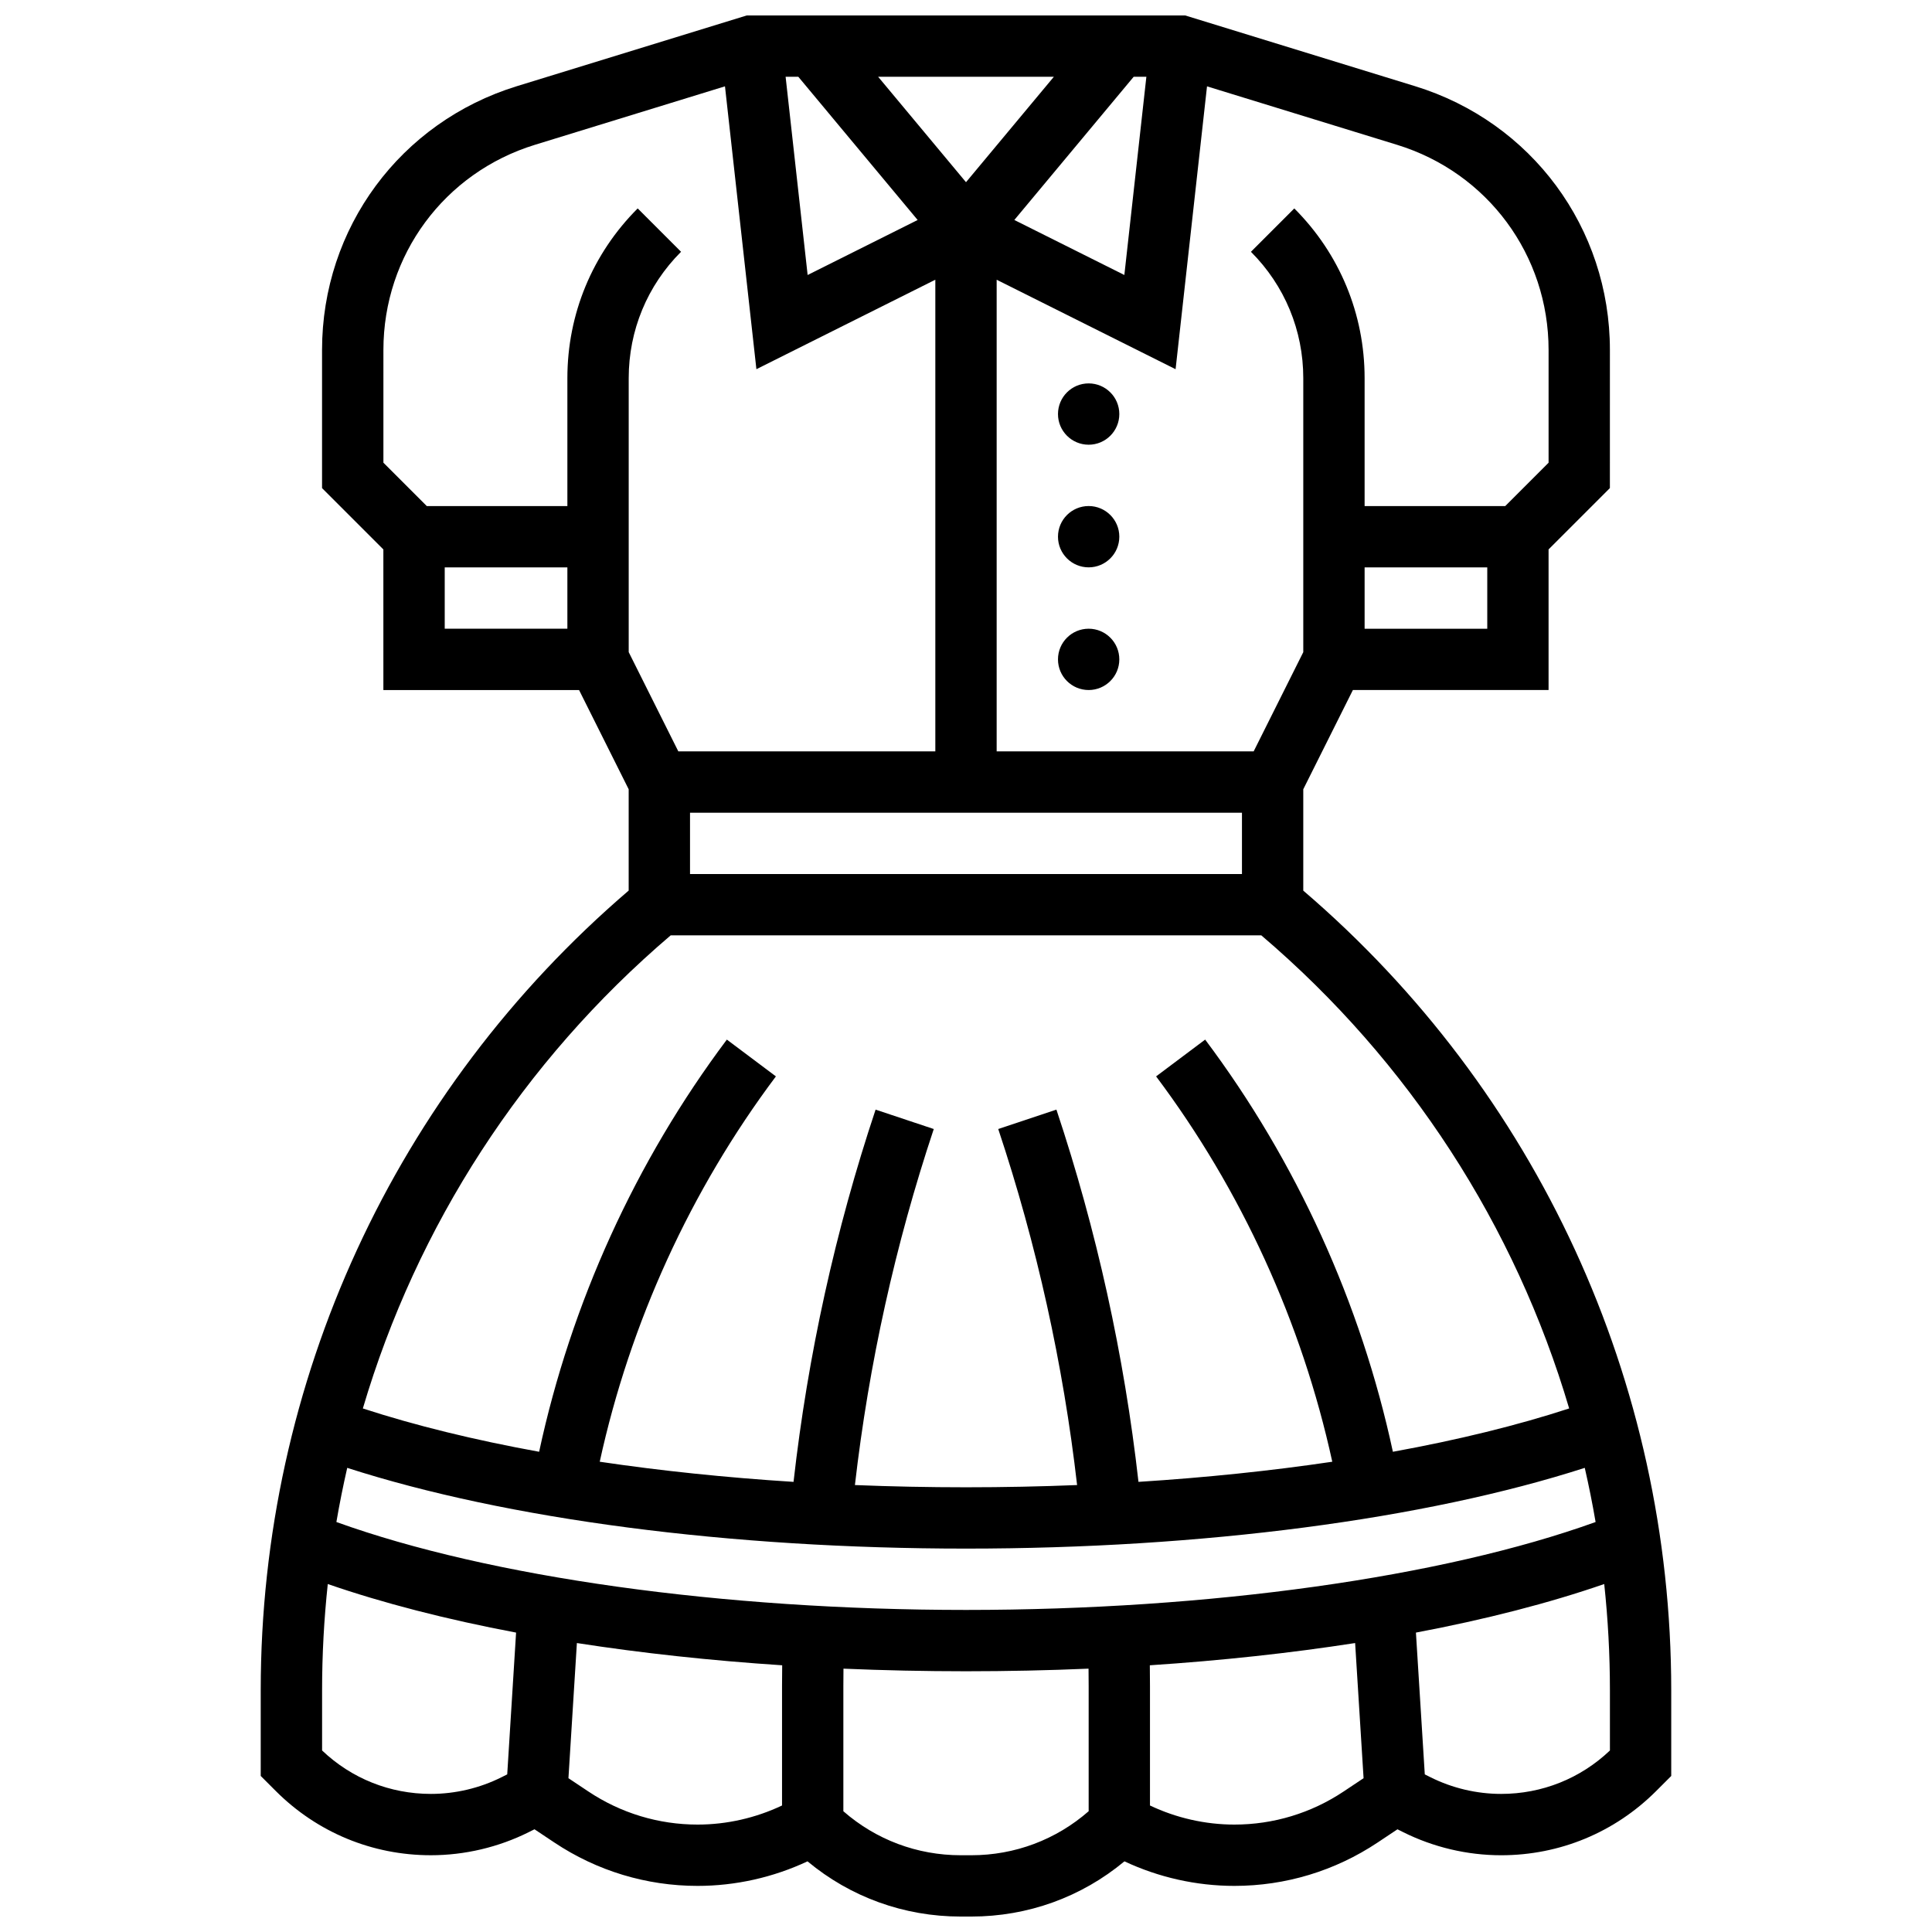 <?xml version="1.0" encoding="UTF-8"?>
<!-- Uploaded to: ICON Repo, www.iconrepo.com, Generator: ICON Repo Mixer Tools -->
<svg width="800px" height="800px" version="1.1" viewBox="144 144 512 512" xmlns="http://www.w3.org/2000/svg">
 <defs>
  <clipPath id="a">
   <path d="m213 148.09h374v503.81h-374z"/>
  </clipPath>
 </defs>
 <g clip-path="url(#a)">
  <path d="m489.38 380.01v-26.848l13.148-26.297h51.859v-37.266l16.25-16.25 0.004-36.609c0-32.309-20.746-60.398-51.625-69.898l-60.918-18.746h-116.21l-60.914 18.742c-30.879 9.504-51.629 37.594-51.629 69.902v36.613l16.25 16.25 0.004 37.262h51.859l13.148 26.297v26.848c-62.008 53.125-97.512 130.13-97.512 211.93v22.703l3.992 3.992c10.977 10.973 25.566 17.02 41.09 17.02 8.977 0 17.961-2.121 25.988-6.137l1.48-0.742 5.258 3.504c11.281 7.523 24.41 11.5 37.969 11.5 10.02 0 20.055-2.246 29.129-6.508 11.387 9.477 25.594 14.633 40.598 14.633h2.789c15 0 29.211-5.156 40.602-14.633 9.07 4.262 19.105 6.508 29.129 6.508 13.559 0 26.688-3.977 37.969-11.496l5.258-3.504 1.48 0.742c8.027 4.012 17.012 6.137 25.988 6.137 15.523 0 30.113-6.043 41.09-17.02l3.992-3.992v-22.703c-0.008-81.801-35.512-158.81-97.52-211.93zm-89.383 190.64c-64.613 0-126.25-8.664-166.85-23.301 0.824-4.82 1.785-9.602 2.871-14.352 42.348 13.645 101.41 21.398 163.98 21.398s121.63-7.754 163.98-21.398c1.086 4.746 2.047 9.531 2.871 14.352-40.598 14.637-102.24 23.301-166.85 23.301zm105.64-260.03v-16.25h32.504v16.25zm48.754-73.875v29.879l-11.492 11.492h-37.262v-33.898c0-16.992-6.617-32.969-18.633-44.98l-11.492 11.492c8.945 8.945 13.871 20.84 13.871 33.488v72.609l-13.148 26.297h-68.109v-124.99l47.418 23.711 8.328-74.961 50.367 15.496c24.016 7.391 40.152 29.238 40.152 54.367zm-81.258 122.63v16.25l-146.27 0.004v-16.25zm-73.133-167.09-23.281-27.938h46.562zm44.434-27.938h3.367l-5.836 52.527-29.156-14.578zm-57.246 37.953-29.156 14.578-5.836-52.531h3.367zm-141.58 34.441c0-25.129 16.137-46.977 40.152-54.367l50.367-15.496 8.328 74.961 47.418-23.711v124.99h-68.113l-13.145-26.297v-72.609c0-12.652 4.926-24.543 13.871-33.488l-11.492-11.492c-12.016 12.016-18.633 27.988-18.633 44.98v33.898h-37.262l-11.492-11.492zm16.25 57.621h32.504v16.25l-32.504 0.004zm59.887 97.512h156.51c39.27 33.457 67.312 77.055 81.59 125.38-13.809 4.508-29.547 8.359-46.715 11.48-8.469-39.391-25.582-77.004-49.75-109.23l-13 9.75c22.609 30.145 38.652 65.297 46.688 102.12-16.215 2.406-33.457 4.199-51.359 5.336-3.781-33.512-11.082-66.66-21.746-98.648l-15.418 5.141c10.199 30.602 17.211 62.301 20.898 94.352-9.68 0.391-19.512 0.59-29.441 0.59s-19.762-0.199-29.441-0.59c3.688-32.051 10.699-63.754 20.898-94.352l-15.418-5.141c-10.664 31.988-17.965 65.137-21.746 98.648-17.902-1.133-35.148-2.93-51.359-5.336 8.035-36.824 24.078-71.977 46.688-102.12l-13-9.75c-24.168 32.223-41.281 69.836-49.75 109.23-17.168-3.121-32.902-6.973-46.715-11.48 14.273-48.32 42.316-91.918 81.586-125.38zm-63.559 227.53c-10.824 0-21.02-4.078-28.828-11.512v-15.953c0-9.465 0.516-18.863 1.508-28.156 14.664 5.07 31.477 9.387 49.902 12.871l-2.348 37.574-1.516 0.758c-5.781 2.891-12.254 4.418-18.719 4.418zm41.742-0.641-5.285-3.523 2.238-35.816c17.117 2.66 35.375 4.644 54.406 5.894-0.02 1.852-0.039 3.699-0.039 5.539v31.617c-6.961 3.301-14.664 5.059-22.367 5.059-10.34 0-20.352-3.031-28.953-8.77zm98.68 16.895c-11.562 0-22.484-4.125-31.109-11.664v-33.133c0-1.543 0.016-3.098 0.031-4.648 10.645 0.453 21.488 0.688 32.473 0.688 10.98 0 21.824-0.234 32.473-0.691 0.016 1.551 0.031 3.106 0.031 4.648v33.133c-8.625 7.543-19.547 11.668-31.109 11.668zm72.516-8.125c-7.703 0-15.406-1.758-22.367-5.059v-31.617c0-1.836-0.016-3.688-0.039-5.539 19.031-1.254 37.289-3.238 54.406-5.894l2.238 35.816-5.285 3.523c-8.605 5.738-18.617 8.77-28.953 8.77zm99.523-19.637c-7.812 7.43-18.008 11.508-28.832 11.508-6.465 0-12.938-1.527-18.719-4.418l-1.512-0.758-2.348-37.574c18.426-3.481 35.242-7.797 49.902-12.871 0.992 9.297 1.508 18.691 1.508 28.156z"/>
 </g>
 <path d="m440.63 253.73c0 4.488-3.641 8.125-8.125 8.125-4.488 0-8.129-3.637-8.129-8.125s3.641-8.125 8.129-8.125c4.484 0 8.125 3.637 8.125 8.125"/>
 <path d="m440.63 286.23c0 4.488-3.641 8.125-8.125 8.125-4.488 0-8.129-3.637-8.129-8.125s3.641-8.125 8.129-8.125c4.484 0 8.125 3.637 8.125 8.125"/>
 <path d="m440.63 318.74c0 4.488-3.641 8.125-8.125 8.125-4.488 0-8.129-3.637-8.129-8.125s3.641-8.125 8.129-8.125c4.484 0 8.125 3.637 8.125 8.125"/>
</svg>